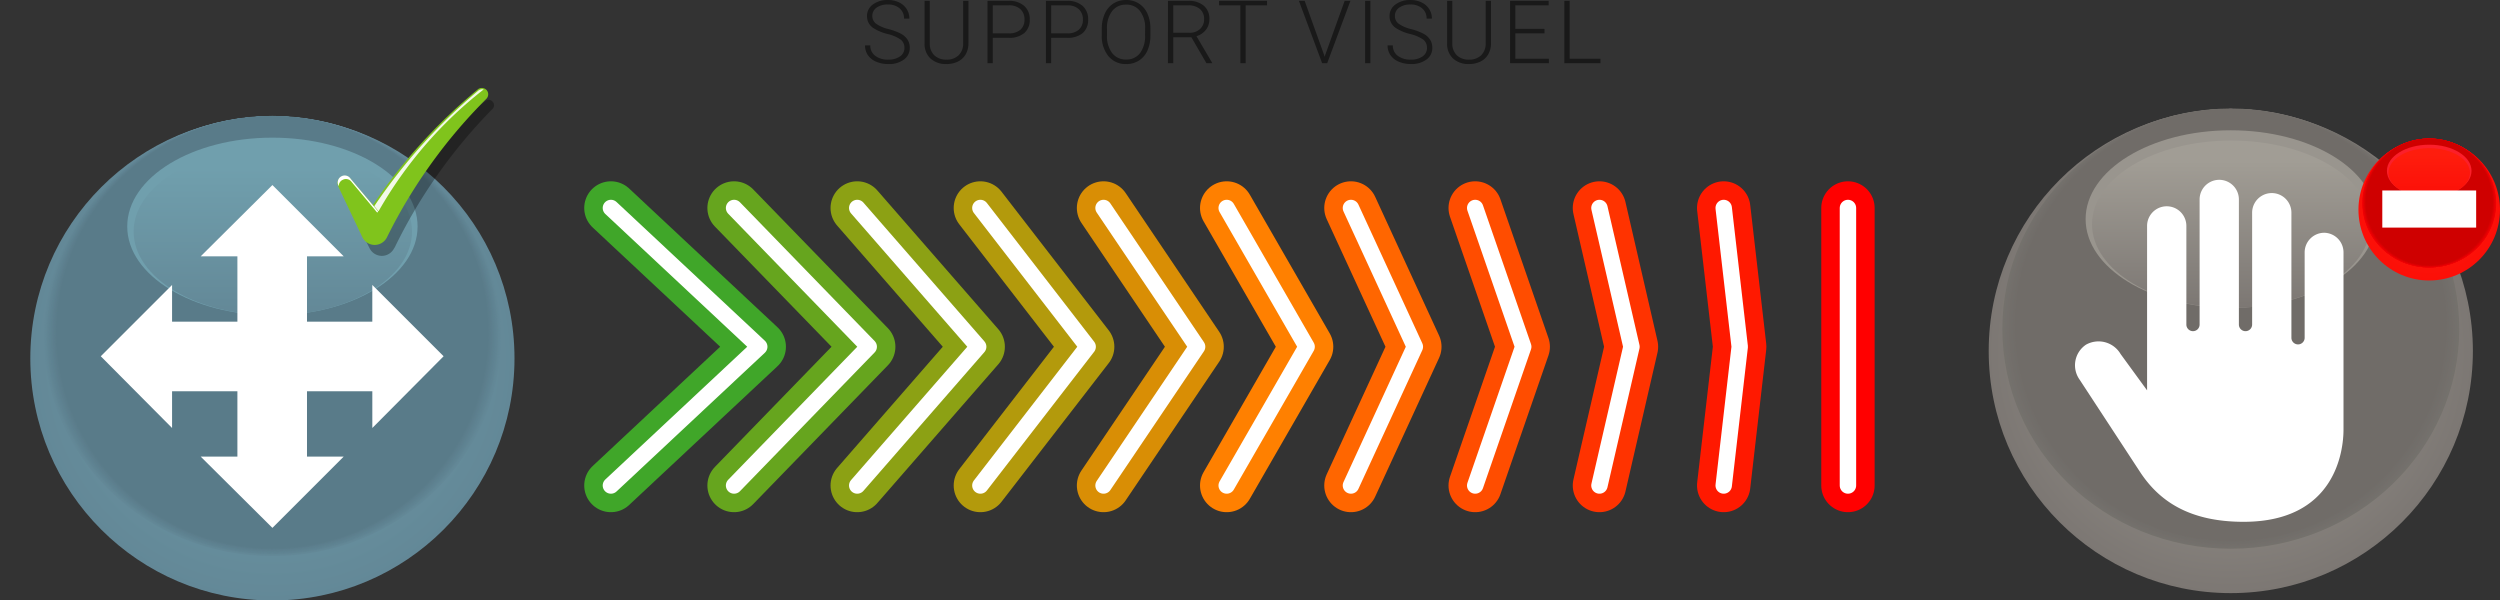 <svg id="ayuda-visual-fr" xmlns="http://www.w3.org/2000/svg" xmlns:xlink="http://www.w3.org/1999/xlink" width="342" height="82.146" viewBox="0 0 342 82.146">
  <rect x="0" y="0" width="342" height="82.146" fill="#333333" stroke="none"/>
  <defs>
    <radialGradient id="radial-gradient" cx="0.5" cy="0.5" r="0.5" gradientUnits="objectBoundingBox">
      <stop offset="0" stop-color="#5dc2db"/>
      <stop offset="0.16" stop-color="#0481ad"/>
      <stop offset="0.63" stop-color="#0a1658"/>
      <stop offset="1" stop-color="#0e1543" stop-opacity="0"/>
    </radialGradient>
    <radialGradient id="radial-gradient-2" cx="0.5" cy="0.5" r="0.5" gradientUnits="objectBoundingBox">
      <stop offset="0" stop-color="#709fad"/>
      <stop offset="1" stop-color="#638897"/>
    </radialGradient>
    <linearGradient id="linear-gradient" x1="0.501" y1="1.001" x2="0.501" y2="0.001" gradientUnits="objectBoundingBox">
      <stop offset="0" stop-color="#638897"/>
      <stop offset="0.88" stop-color="#709fad"/>
    </linearGradient>
    <radialGradient id="radial-gradient-3" cx="0.5" cy="0.5" r="0.5" gradientUnits="objectBoundingBox">
      <stop offset="0" stop-color="#a19d95"/>
      <stop offset="1" stop-color="#7c7773"/>
    </radialGradient>
    <linearGradient id="linear-gradient-2" x1="0.501" y1="1.001" x2="0.501" y2="0.001" gradientUnits="objectBoundingBox">
      <stop offset="0" stop-color="#7c7773"/>
      <stop offset="0.88" stop-color="#a19d95"/>
    </linearGradient>
    <radialGradient id="radial-gradient-4" cx="0.5" cy="0.499" r="0.5" gradientUnits="objectBoundingBox">
      <stop offset="0" stop-color="#fe1d0d"/>
      <stop offset="1" stop-color="#fc0f08"/>
    </radialGradient>
    <linearGradient id="linear-gradient-3" x1="0.502" y1="0.993" x2="0.502" gradientUnits="objectBoundingBox">
      <stop offset="0" stop-color="#fc0f08"/>
      <stop offset="0.88" stop-color="#fe1d0d"/>
    </linearGradient>
  </defs>
  <path id="Trazado_54307" data-name="Trazado 54307" d="M5.906-2.1a1.381,1.381,0,0,0-.5-1.122A5.259,5.259,0,0,0,3.586-4a6.387,6.387,0,0,1-1.934-.812A1.915,1.915,0,0,1,.785-6.445a1.908,1.908,0,0,1,.806-1.591,3.309,3.309,0,0,1,2.06-.612,3.416,3.416,0,0,1,1.521.328,2.488,2.488,0,0,1,1.04.914A2.4,2.4,0,0,1,6.58-6.1H5.854a1.785,1.785,0,0,0-.6-1.4,2.331,2.331,0,0,0-1.605-.53A2.532,2.532,0,0,0,2.092-7.6a1.361,1.361,0,0,0-.58,1.14A1.288,1.288,0,0,0,2.033-5.4a4.838,4.838,0,0,0,1.67.724,7.835,7.835,0,0,1,1.74.65,2.48,2.48,0,0,1,.891.806,2.016,2.016,0,0,1,.3,1.107A1.928,1.928,0,0,1,5.827-.492,3.431,3.431,0,0,1,3.7.117,4.163,4.163,0,0,1,2.048-.205a2.528,2.528,0,0,1-1.143-.9,2.329,2.329,0,0,1-.39-1.33h.721A1.7,1.7,0,0,0,1.91-1.014,2.852,2.852,0,0,0,3.7-.492,2.658,2.658,0,0,0,5.3-.932,1.374,1.374,0,0,0,5.906-2.1Zm8.756-6.434v5.824a2.95,2.95,0,0,1-.381,1.5,2.5,2.5,0,0,1-1.058.981,3.447,3.447,0,0,1-1.567.343A3.093,3.093,0,0,1,9.5-.618a2.7,2.7,0,0,1-.841-2.036V-8.531h.715V-2.76a2.218,2.218,0,0,0,.615,1.673,2.3,2.3,0,0,0,1.67.595,2.284,2.284,0,0,0,1.667-.6,2.218,2.218,0,0,0,.612-1.664V-8.531Zm3.33,5.057V0h-.721V-8.531h2.906a3.064,3.064,0,0,1,2.1.68,2.364,2.364,0,0,1,.771,1.869,2.341,2.341,0,0,1-.741,1.854,3.151,3.151,0,0,1-2.147.653Zm0-.609h2.186a2.308,2.308,0,0,0,1.6-.5,1.777,1.777,0,0,0,.551-1.389,1.859,1.859,0,0,0-.548-1.409,2.2,2.2,0,0,0-1.556-.536H17.993Zm7.989.609V0h-.721V-8.531h2.906a3.064,3.064,0,0,1,2.1.68,2.364,2.364,0,0,1,.771,1.869A2.341,2.341,0,0,1,30.3-4.128a3.151,3.151,0,0,1-2.147.653Zm0-.609h2.186a2.308,2.308,0,0,0,1.6-.5,1.777,1.777,0,0,0,.551-1.389A1.859,1.859,0,0,0,29.77-7.38a2.2,2.2,0,0,0-1.556-.536H25.982ZM39.554-3.8a4.929,4.929,0,0,1-.407,2.068A3.108,3.108,0,0,1,37.984-.363a3.184,3.184,0,0,1-1.746.48A3.031,3.031,0,0,1,33.824-.952a4.275,4.275,0,0,1-.92-2.886v-.879a4.9,4.9,0,0,1,.413-2.065,3.155,3.155,0,0,1,1.169-1.383,3.159,3.159,0,0,1,1.74-.483,3.188,3.188,0,0,1,1.737.475,3.118,3.118,0,0,1,1.163,1.342,4.829,4.829,0,0,1,.428,2.01Zm-.721-.926a3.77,3.77,0,0,0-.7-2.414,2.312,2.312,0,0,0-1.91-.873,2.309,2.309,0,0,0-1.9.876,3.8,3.8,0,0,0-.706,2.446V-3.8a3.77,3.77,0,0,0,.7,2.405,2.307,2.307,0,0,0,1.91.888,2.289,2.289,0,0,0,1.91-.876,3.871,3.871,0,0,0,.686-2.44Zm6.325,1.178H42.68V0h-.727V-8.531h2.771a3.161,3.161,0,0,1,2.133.662,2.314,2.314,0,0,1,.768,1.852,2.314,2.314,0,0,1-.48,1.447,2.457,2.457,0,0,1-1.289.867L47.988-.076V0h-.768ZM42.68-4.166h2.209a2.049,2.049,0,0,0,1.459-.516A1.747,1.747,0,0,0,46.9-6.018a1.754,1.754,0,0,0-.574-1.4,2.382,2.382,0,0,0-1.611-.5H42.68Zm12.829-3.75H52.584V0h-.721V-7.916H48.946v-.615h6.563Zm7.833,6.861.047.182.053-.182,2.684-7.477h.791L63.739,0h-.691L59.872-8.531h.785ZM69.648,0h-.721V-8.531h.721Zm7.743-2.1a1.381,1.381,0,0,0-.5-1.122A5.259,5.259,0,0,0,75.07-4a6.387,6.387,0,0,1-1.934-.812,1.915,1.915,0,0,1-.867-1.629,1.908,1.908,0,0,1,.806-1.591,3.309,3.309,0,0,1,2.06-.612,3.416,3.416,0,0,1,1.521.328,2.488,2.488,0,0,1,1.04.914A2.4,2.4,0,0,1,78.064-6.1h-.727a1.785,1.785,0,0,0-.6-1.4,2.331,2.331,0,0,0-1.605-.53,2.532,2.532,0,0,0-1.559.437A1.361,1.361,0,0,0,73-6.457,1.288,1.288,0,0,0,73.518-5.4a4.838,4.838,0,0,0,1.67.724,7.835,7.835,0,0,1,1.74.65,2.48,2.48,0,0,1,.891.806,2.016,2.016,0,0,1,.3,1.107,1.928,1.928,0,0,1-.806,1.617,3.431,3.431,0,0,1-2.124.609,4.163,4.163,0,0,1-1.655-.322,2.528,2.528,0,0,1-1.143-.9A2.329,2.329,0,0,1,72-2.437h.721a1.7,1.7,0,0,0,.674,1.424,2.852,2.852,0,0,0,1.793.521,2.658,2.658,0,0,0,1.6-.439A1.374,1.374,0,0,0,77.391-2.1Zm8.756-6.434v5.824a2.95,2.95,0,0,1-.381,1.5,2.5,2.5,0,0,1-1.058.981,3.447,3.447,0,0,1-1.567.343,3.093,3.093,0,0,1-2.159-.735,2.7,2.7,0,0,1-.841-2.036V-8.531h.715V-2.76a2.218,2.218,0,0,0,.615,1.673,2.3,2.3,0,0,0,1.67.595,2.284,2.284,0,0,0,1.667-.6,2.218,2.218,0,0,0,.612-1.664V-8.531ZM93.468-4.09h-3.99v3.48h4.588V0H88.757V-8.531h5.279v.615H89.477V-4.7h3.99Zm3.442,3.48h4.213V0H96.183V-8.531h.727Z" transform="translate(117.821 8.648)" fill="#191919"/>
  <g id="Ilustración_3" data-name="Ilustración 3" transform="translate(168.186 47.434)">
    <g id="Grupo_7737" data-name="Grupo 7737" transform="translate(-84.613 -18.982)">
      <g id="Grupo_7735" data-name="Grupo 7735">
        <path id="Trazado_50819" data-name="Trazado 50819" d="M124.8,100.464l20.292-18.982L124.8,62.5" transform="translate(-124.8 -62.5)" fill="none" stroke="#40a629" stroke-linecap="round" stroke-linejoin="round" stroke-width="7.301"/>
        <path id="Trazado_50820" data-name="Trazado 50820" d="M214.8,100.464l18.42-18.982L214.8,62.5" transform="translate(-197.952 -62.5)" fill="none" stroke="#66a51e" stroke-linecap="round" stroke-linejoin="round" stroke-width="7.301"/>
        <path id="Trazado_50821" data-name="Trazado 50821" d="M304.8,100.464l16.548-18.982L304.8,62.5" transform="translate(-271.105 -62.5)" fill="none" stroke="#8ca114" stroke-linecap="round" stroke-linejoin="round" stroke-width="7.301"/>
        <path id="Trazado_50822" data-name="Trazado 50822" d="M394.8,100.464l14.676-18.982L394.8,62.5" transform="translate(-344.257 -62.5)" fill="none" stroke="#b39a0c" stroke-linecap="round" stroke-linejoin="round" stroke-width="7.301"/>
        <path id="Trazado_50823" data-name="Trazado 50823" d="M484.8,100.464l12.8-18.982L484.8,62.5" transform="translate(-417.409 -62.5)" fill="none" stroke="#d98e05" stroke-linecap="round" stroke-linejoin="round" stroke-width="7.301"/>
        <path id="Trazado_50824" data-name="Trazado 50824" d="M574.8,100.464l10.932-18.982L574.8,62.5" transform="translate(-490.561 -62.5)" fill="none" stroke="#ff8000" stroke-linecap="round" stroke-linejoin="round" stroke-width="7.301"/>
        <path id="Trazado_50825" data-name="Trazado 50825" d="M665.6,62.5l8.742,18.982L665.6,100.464" transform="translate(-564.364 -62.5)" fill="none" stroke="#f60" stroke-linecap="round" stroke-linejoin="round" stroke-width="7.301"/>
        <path id="Trazado_50826" data-name="Trazado 50826" d="M756.4,62.5l6.571,18.982L756.4,100.464" transform="translate(-638.166 -62.5)" fill="none" stroke="#ff4d00" stroke-linecap="round" stroke-linejoin="round" stroke-width="7.301"/>
        <path id="Trazado_50827" data-name="Trazado 50827" d="M847.2,62.5l4.38,18.982-4.38,18.982" transform="translate(-711.969 -62.5)" fill="none" stroke="#f30" stroke-linecap="round" stroke-linejoin="round" stroke-width="7.301"/>
        <path id="Trazado_50828" data-name="Trazado 50828" d="M938,62.5l2.19,18.982L938,100.464" transform="translate(-785.771 -62.5)" fill="none" stroke="#ff1900" stroke-linecap="round" stroke-linejoin="round" stroke-width="7.301"/>
        <line id="Línea_54509" data-name="Línea 54509" y2="37.964" transform="translate(169.226)" fill="none" stroke="red" stroke-linecap="round" stroke-linejoin="round" stroke-width="7.301"/>
      </g>
      <g id="Grupo_7736" data-name="Grupo 7736">
        <path id="Trazado_50829" data-name="Trazado 50829" d="M124.8,100.464l20.292-18.982L124.8,62.5" transform="translate(-124.8 -62.5)" fill="none" stroke="#fff" stroke-linecap="round" stroke-linejoin="round" stroke-width="2.246"/>
        <path id="Trazado_50830" data-name="Trazado 50830" d="M214.8,100.464l18.42-18.982L214.8,62.5" transform="translate(-197.952 -62.5)" fill="none" stroke="#fff" stroke-linecap="round" stroke-linejoin="round" stroke-width="2.246"/>
        <path id="Trazado_50831" data-name="Trazado 50831" d="M304.8,100.464l16.548-18.982L304.8,62.5" transform="translate(-271.105 -62.5)" fill="none" stroke="#fff" stroke-linecap="round" stroke-linejoin="round" stroke-width="2.246"/>
        <path id="Trazado_50832" data-name="Trazado 50832" d="M394.8,100.464l14.676-18.982L394.8,62.5" transform="translate(-344.257 -62.5)" fill="none" stroke="#fff" stroke-linecap="round" stroke-linejoin="round" stroke-width="2.246"/>
        <path id="Trazado_50833" data-name="Trazado 50833" d="M484.8,100.464l12.8-18.982L484.8,62.5" transform="translate(-417.409 -62.5)" fill="none" stroke="#fff" stroke-linecap="round" stroke-linejoin="round" stroke-width="2.246"/>
        <path id="Trazado_50834" data-name="Trazado 50834" d="M574.8,100.464l10.932-18.982L574.8,62.5" transform="translate(-490.561 -62.5)" fill="none" stroke="#fff" stroke-linecap="round" stroke-linejoin="round" stroke-width="2.246"/>
        <path id="Trazado_50835" data-name="Trazado 50835" d="M665.6,62.5l8.742,18.982L665.6,100.464" transform="translate(-564.364 -62.5)" fill="none" stroke="#fff" stroke-linecap="round" stroke-linejoin="round" stroke-width="2.246"/>
        <path id="Trazado_50836" data-name="Trazado 50836" d="M756.4,62.5l6.571,18.982L756.4,100.464" transform="translate(-638.166 -62.5)" fill="none" stroke="#fff" stroke-linecap="round" stroke-linejoin="round" stroke-width="2.246"/>
        <path id="Trazado_50837" data-name="Trazado 50837" d="M847.2,62.5l4.38,18.982-4.38,18.982" transform="translate(-711.969 -62.5)" fill="none" stroke="#fff" stroke-linecap="round" stroke-linejoin="round" stroke-width="2.246"/>
        <path id="Trazado_50838" data-name="Trazado 50838" d="M938,62.5l2.19,18.982L938,100.464" transform="translate(-785.771 -62.5)" fill="none" stroke="#fff" stroke-linecap="round" stroke-linejoin="round" stroke-width="2.246"/>
        <line id="Línea_54510" data-name="Línea 54510" y2="37.964" transform="translate(169.226)" fill="none" stroke="#fff" stroke-linecap="round" stroke-linejoin="round" stroke-width="2.246"/>
      </g>
    </g>
  </g>
  <g id="Componente_4_18" data-name="Componente 4 – 18" transform="translate(0 12.034)">
    <g id="Ilustración_18" data-name="Ilustración 18" transform="translate(0 3.818)">
      <g id="Grupo_1771" data-name="Grupo 1771" transform="translate(0 0)">
        <path id="Trazado_5289" data-name="Trazado 5289" d="M0,37.042Z" transform="translate(0 -3.866)" fill="url(#radial-gradient)"/>
        <g id="Grupo_1770" data-name="Grupo 1770" transform="translate(4.147 0)">
          <circle id="Elipse_965" data-name="Elipse 965" cx="33.118" cy="33.118" r="33.118" transform="translate(0 0.058)" fill="url(#radial-gradient-2)"/>
          <g id="Grupo_1769" data-name="Grupo 1769" transform="translate(1.869)">
            <ellipse id="Elipse_966" data-name="Elipse 966" cx="31.249" cy="30.081" rx="31.249" ry="30.081" transform="translate(0 0.058)" fill="#638897"/>
            <ellipse id="Elipse_967" data-name="Elipse 967" cx="31.074" cy="30.022" rx="31.074" ry="30.022" transform="translate(0.175 0.058)" fill="#628796"/>
            <ellipse id="Elipse_968" data-name="Elipse 968" cx="30.899" cy="29.964" rx="30.899" ry="29.964" transform="translate(0.35 0.058)" fill="#618694"/>
            <ellipse id="Elipse_969" data-name="Elipse 969" cx="30.782" cy="29.964" rx="30.782" ry="29.964" transform="translate(0.467)" fill="#608493"/>
            <ellipse id="Elipse_970" data-name="Elipse 970" cx="30.607" cy="29.906" rx="30.607" ry="29.906" transform="translate(0.643 0.058)" fill="#5f8392"/>
            <ellipse id="Elipse_971" data-name="Elipse 971" cx="30.49" cy="29.847" rx="30.49" ry="29.847" transform="translate(0.759 0.058)" fill="#5e8291"/>
            <ellipse id="Elipse_972" data-name="Elipse 972" cx="30.314" cy="29.789" rx="30.314" ry="29.789" transform="translate(0.935 0.058)" fill="#5d818f"/>
            <ellipse id="Elipse_973" data-name="Elipse 973" cx="30.139" cy="29.73" rx="30.139" ry="29.73" transform="translate(1.11 0.058)" fill="#5d7f8e"/>
            <ellipse id="Elipse_974" data-name="Elipse 974" cx="30.022" cy="29.672" rx="30.022" ry="29.672" transform="translate(1.227 0.058)" fill="#5c7e8d"/>
            <ellipse id="Elipse_975" data-name="Elipse 975" cx="29.847" cy="29.614" rx="29.847" ry="29.614" transform="translate(1.402 0.058)" fill="#5b7d8b"/>
            <ellipse id="Elipse_976" data-name="Elipse 976" cx="29.672" cy="29.614" rx="29.672" ry="29.614" transform="translate(1.577 0.058)" fill="#5a7c8a"/>
            <circle id="Elipse_977" data-name="Elipse 977" cx="29.555" cy="29.555" r="29.555" transform="translate(1.694 0.058)" fill="#597b89"/>
          </g>
          <ellipse id="Elipse_978" data-name="Elipse 978" cx="19.859" cy="12.149" rx="19.859" ry="12.149" transform="translate(13.259 2.979)" fill="#709fad"/>
          <ellipse id="Elipse_979" data-name="Elipse 979" cx="19.041" cy="11.448" rx="19.041" ry="11.448" transform="translate(14.135 4.381)" fill="url(#linear-gradient)"/>
          <path id="Trazado_4887" data-name="Trazado 4887" d="M70.5,46.622l-9.754-9.754v5.023H51.812V32.954h5.023L47.081,23.2l-9.813,9.754h5.023v8.937H33.354V36.868L23.6,46.622l9.754,9.813V51.412h8.937v8.937H37.268L47.081,70.1l9.754-9.754H51.812V51.412h8.937v5.023Z" transform="translate(-13.962 -13.738)" fill="#fff"/>
        </g>
      </g>
    </g>
    <g id="Grupo_2301" data-name="Grupo 2301" transform="translate(46.155)">
      <g id="Grupo_1857" data-name="Grupo 1857" transform="translate(0.812 1.624)">
        <path id="Trazado_5155" data-name="Trazado 5155" d="M118.018,50.607a.7.7,0,0,0-1-.117,74.341,74.341,0,0,0-14.4,15.629L99.58,62.432a1.171,1.171,0,0,0-1.932,1.229l3.512,6.966a1.873,1.873,0,0,0,3.337.059l.117-.176h0a71.706,71.706,0,0,1,13.4-18.966.7.7,0,0,0,0-.937Z" transform="translate(-97.574 -50.335)" opacity="0.305"/>
      </g>
      <path id="Trazado_5157" data-name="Trazado 5157" d="M116.624,47.877a.878.878,0,0,0-1.229-.117,74.458,74.458,0,0,0-14.341,15.8l-3.161-3.688a1,1,0,0,0-1.639,1.054l3.337,7.024a1.873,1.873,0,0,0,3.337.117l.117-.234h0a71.589,71.589,0,0,1,13.522-18.79A.878.878,0,0,0,116.624,47.877Z" transform="translate(-96.187 -47.562)" fill="#80c41c"/>
      <path id="Trazado_5158" data-name="Trazado 5158" d="M96.987,68.59a.937.937,0,0,1,1.112.234L101.67,73.1l.117-.176L98.04,68.473a.959.959,0,1,0-1.639,1A.937.937,0,0,1,96.987,68.59Z" transform="translate(-96.218 -56.041)" fill="#fff"/>
      <path id="Trazado_5159" data-name="Trazado 5159" d="M119.785,47.883a.878.878,0,0,0-.761.176,75.687,75.687,0,0,0-14.224,15.8l.585.7a56.78,56.78,0,0,1,14.4-16.683Z" transform="translate(-99.758 -47.685)" fill="#fff" opacity="0.9"/>
    </g>
  </g>
  <g id="Ilustración_19" data-name="Ilustración 19" transform="translate(272.054 14.845)">
    <g id="Ilustración_19-2" data-name="Ilustración 19" transform="translate(0 0)">
      <g id="Ilustración_19-3" data-name="Ilustración 19" transform="translate(0 0)">
        <g id="Grupo_1825" data-name="Grupo 1825" transform="translate(0 0)">
          <circle id="Elipse_1087" data-name="Elipse 1087" cx="33.118" cy="33.118" r="33.118" transform="translate(0 0.058)" fill="url(#radial-gradient-3)"/>
          <g id="Grupo_1824" data-name="Grupo 1824" transform="translate(1.869 0)">
            <ellipse id="Elipse_1088" data-name="Elipse 1088" cx="31.249" cy="30.081" rx="31.249" ry="30.081" transform="translate(0 0.058)" fill="#74716c"/>
            <ellipse id="Elipse_1089" data-name="Elipse 1089" cx="30.957" cy="30.022" rx="30.957" ry="30.022" transform="translate(0.292)" fill="#73706c"/>
            <ellipse id="Elipse_1090" data-name="Elipse 1090" cx="30.665" cy="29.906" rx="30.665" ry="29.906" transform="translate(0.584 0.058)" fill="#736f6b"/>
            <ellipse id="Elipse_1091" data-name="Elipse 1091" cx="30.373" cy="29.789" rx="30.373" ry="29.789" transform="translate(0.876 0.058)" fill="#726e6a"/>
            <ellipse id="Elipse_1092" data-name="Elipse 1092" cx="30.081" cy="29.73" rx="30.081" ry="29.73" transform="translate(1.168 0.058)" fill="#716e6a"/>
            <ellipse id="Elipse_1093" data-name="Elipse 1093" cx="29.847" cy="29.614" rx="29.847" ry="29.614" transform="translate(1.402 0.058)" fill="#716d69"/>
            <circle id="Elipse_1094" data-name="Elipse 1094" cx="29.555" cy="29.555" r="29.555" transform="translate(1.694 0.058)" fill="#706c68"/>
          </g>
          <ellipse id="Elipse_1095" data-name="Elipse 1095" cx="19.859" cy="12.149" rx="19.859" ry="12.149" transform="translate(13.259 2.979)" fill="#99958e"/>
          <ellipse id="Elipse_1096" data-name="Elipse 1096" cx="19.041" cy="11.448" rx="19.041" ry="11.448" transform="translate(14.135 4.381)" fill="url(#linear-gradient-2)"/>
          <path id="Trazado_5147" data-name="Trazado 5147" d="M61.418,30.943a2.687,2.687,0,0,0-2.687,2.687V45.311a.905.905,0,0,1-1.811,0V28.2a2.687,2.687,0,0,0-5.374,0V43.5a.905.905,0,1,1-1.811,0V26.387a2.687,2.687,0,0,0-5.374,0V43.5a.905.905,0,1,1-1.811,0V30.008a2.687,2.687,0,0,0-5.374,0V52.5l-3.621-4.965a3.5,3.5,0,0,0-4.731-1.285,3.388,3.388,0,0,0-.876,4.79L36.244,63.71c2.512,3.8,6.542,6.775,14.135,6.775,12.558,0,13.668-9.7,13.668-12.616V33.63a2.687,2.687,0,0,0-2.629-2.687Z" transform="translate(-15.509 -13.946)" fill="#fff"/>
        </g>
      </g>
    </g>
    <g id="Grupo_2314" data-name="Grupo 2314" transform="translate(50.582 4.108)">
      <circle id="Elipse_1176" data-name="Elipse 1176" cx="9.682" cy="9.682" r="9.682" transform="translate(0 0.053)" fill="url(#radial-gradient-4)"/>
      <g id="Grupo_1851" data-name="Grupo 1851" transform="translate(0.526 0)">
        <ellipse id="Elipse_1177" data-name="Elipse 1177" cx="9.156" cy="8.788" rx="9.156" ry="8.788" transform="translate(0 0.053)" fill="#f30003"/>
        <ellipse id="Elipse_1178" data-name="Elipse 1178" cx="9.103" cy="8.788" rx="9.103" ry="8.788" transform="translate(0.053 0.053)" fill="#f10003"/>
        <ellipse id="Elipse_1179" data-name="Elipse 1179" cx="9.103" cy="8.788" rx="9.103" ry="8.788" transform="translate(0.053 0.053)" fill="#f00003"/>
        <ellipse id="Elipse_1180" data-name="Elipse 1180" cx="9.103" cy="8.788" rx="9.103" ry="8.788" transform="translate(0.053 0.053)" fill="#ef0003"/>
        <ellipse id="Elipse_1181" data-name="Elipse 1181" cx="9.051" cy="8.788" rx="9.051" ry="8.788" transform="translate(0.105 0.053)" fill="#ed0003"/>
        <ellipse id="Elipse_1182" data-name="Elipse 1182" cx="9.051" cy="8.788" rx="9.051" ry="8.788" transform="translate(0.105)" fill="#ec0003"/>
        <ellipse id="Elipse_1183" data-name="Elipse 1183" cx="9.051" cy="8.788" rx="9.051" ry="8.788" transform="translate(0.105)" fill="#eb0002"/>
        <ellipse id="Elipse_1184" data-name="Elipse 1184" cx="8.998" cy="8.735" rx="8.998" ry="8.735" transform="translate(0.158 0.053)" fill="#e90002"/>
        <ellipse id="Elipse_1185" data-name="Elipse 1185" cx="8.998" cy="8.735" rx="8.998" ry="8.735" transform="translate(0.158 0.053)" fill="#e80002"/>
        <ellipse id="Elipse_1186" data-name="Elipse 1186" cx="8.946" cy="8.735" rx="8.946" ry="8.735" transform="translate(0.21 0.053)" fill="#e70002"/>
        <ellipse id="Elipse_1187" data-name="Elipse 1187" cx="8.946" cy="8.735" rx="8.946" ry="8.735" transform="translate(0.21 0.053)" fill="#e50002"/>
        <ellipse id="Elipse_1188" data-name="Elipse 1188" cx="8.946" cy="8.735" rx="8.946" ry="8.735" transform="translate(0.21 0.053)" fill="#e40002"/>
        <ellipse id="Elipse_1189" data-name="Elipse 1189" cx="8.893" cy="8.735" rx="8.893" ry="8.735" transform="translate(0.263 0.053)" fill="#e30002"/>
        <ellipse id="Elipse_1190" data-name="Elipse 1190" cx="8.893" cy="8.735" rx="8.893" ry="8.735" transform="translate(0.263 0.053)" fill="#e10002"/>
        <ellipse id="Elipse_1191" data-name="Elipse 1191" cx="8.893" cy="8.735" rx="8.893" ry="8.735" transform="translate(0.263)" fill="#e00002"/>
        <ellipse id="Elipse_1192" data-name="Elipse 1192" cx="8.84" cy="8.735" rx="8.84" ry="8.735" transform="translate(0.316)" fill="#df0001"/>
        <ellipse id="Elipse_1193" data-name="Elipse 1193" cx="8.84" cy="8.682" rx="8.84" ry="8.682" transform="translate(0.316 0.053)" fill="#dd0001"/>
        <ellipse id="Elipse_1194" data-name="Elipse 1194" cx="8.84" cy="8.682" rx="8.84" ry="8.682" transform="translate(0.316 0.053)" fill="#dc0001"/>
        <ellipse id="Elipse_1195" data-name="Elipse 1195" cx="8.788" cy="8.682" rx="8.788" ry="8.682" transform="translate(0.368 0.053)" fill="#db0001"/>
        <ellipse id="Elipse_1196" data-name="Elipse 1196" cx="8.788" cy="8.682" rx="8.788" ry="8.682" transform="translate(0.368 0.053)" fill="#d90001"/>
        <ellipse id="Elipse_1197" data-name="Elipse 1197" cx="8.788" cy="8.682" rx="8.788" ry="8.682" transform="translate(0.368 0.053)" fill="#d80001"/>
        <ellipse id="Elipse_1198" data-name="Elipse 1198" cx="8.735" cy="8.682" rx="8.735" ry="8.682" transform="translate(0.421 0.053)" fill="#d70001"/>
        <ellipse id="Elipse_1199" data-name="Elipse 1199" cx="8.735" cy="8.682" rx="8.735" ry="8.682" transform="translate(0.421 0.053)" fill="#d60001"/>
        <ellipse id="Elipse_1200" data-name="Elipse 1200" cx="8.735" cy="8.682" rx="8.735" ry="8.682" transform="translate(0.421)" fill="#d40001"/>
        <circle id="Elipse_1201" data-name="Elipse 1201" cx="8.682" cy="8.682" r="8.682" transform="translate(0.474)" fill="#d30000"/>
        <ellipse id="Elipse_1202" data-name="Elipse 1202" cx="8.682" cy="8.63" rx="8.682" ry="8.63" transform="translate(0.474 0.053)" fill="#d20000"/>
        <ellipse id="Elipse_1203" data-name="Elipse 1203" cx="8.682" cy="8.63" rx="8.682" ry="8.63" transform="translate(0.474 0.053)" fill="#d00000"/>
        <circle id="Elipse_1204" data-name="Elipse 1204" cx="8.63" cy="8.63" r="8.63" transform="translate(0.526 0.053)" fill="#cf0000"/>
      </g>
      <ellipse id="Elipse_1205" data-name="Elipse 1205" cx="5.788" cy="3.578" rx="5.788" ry="3.578" transform="translate(3.894 0.842)" fill="#fb1f2a"/>
      <ellipse id="Elipse_1206" data-name="Elipse 1206" cx="5.578" cy="3.368" rx="5.578" ry="3.368" transform="translate(4.104 1.316)" fill="url(#linear-gradient-3)"/>
      <rect id="Rectángulo_1193" data-name="Rectángulo 1193" width="12.84" height="5.078" transform="translate(3.262 7.104)" fill="#fff"/>
    </g>
  </g>
</svg>
